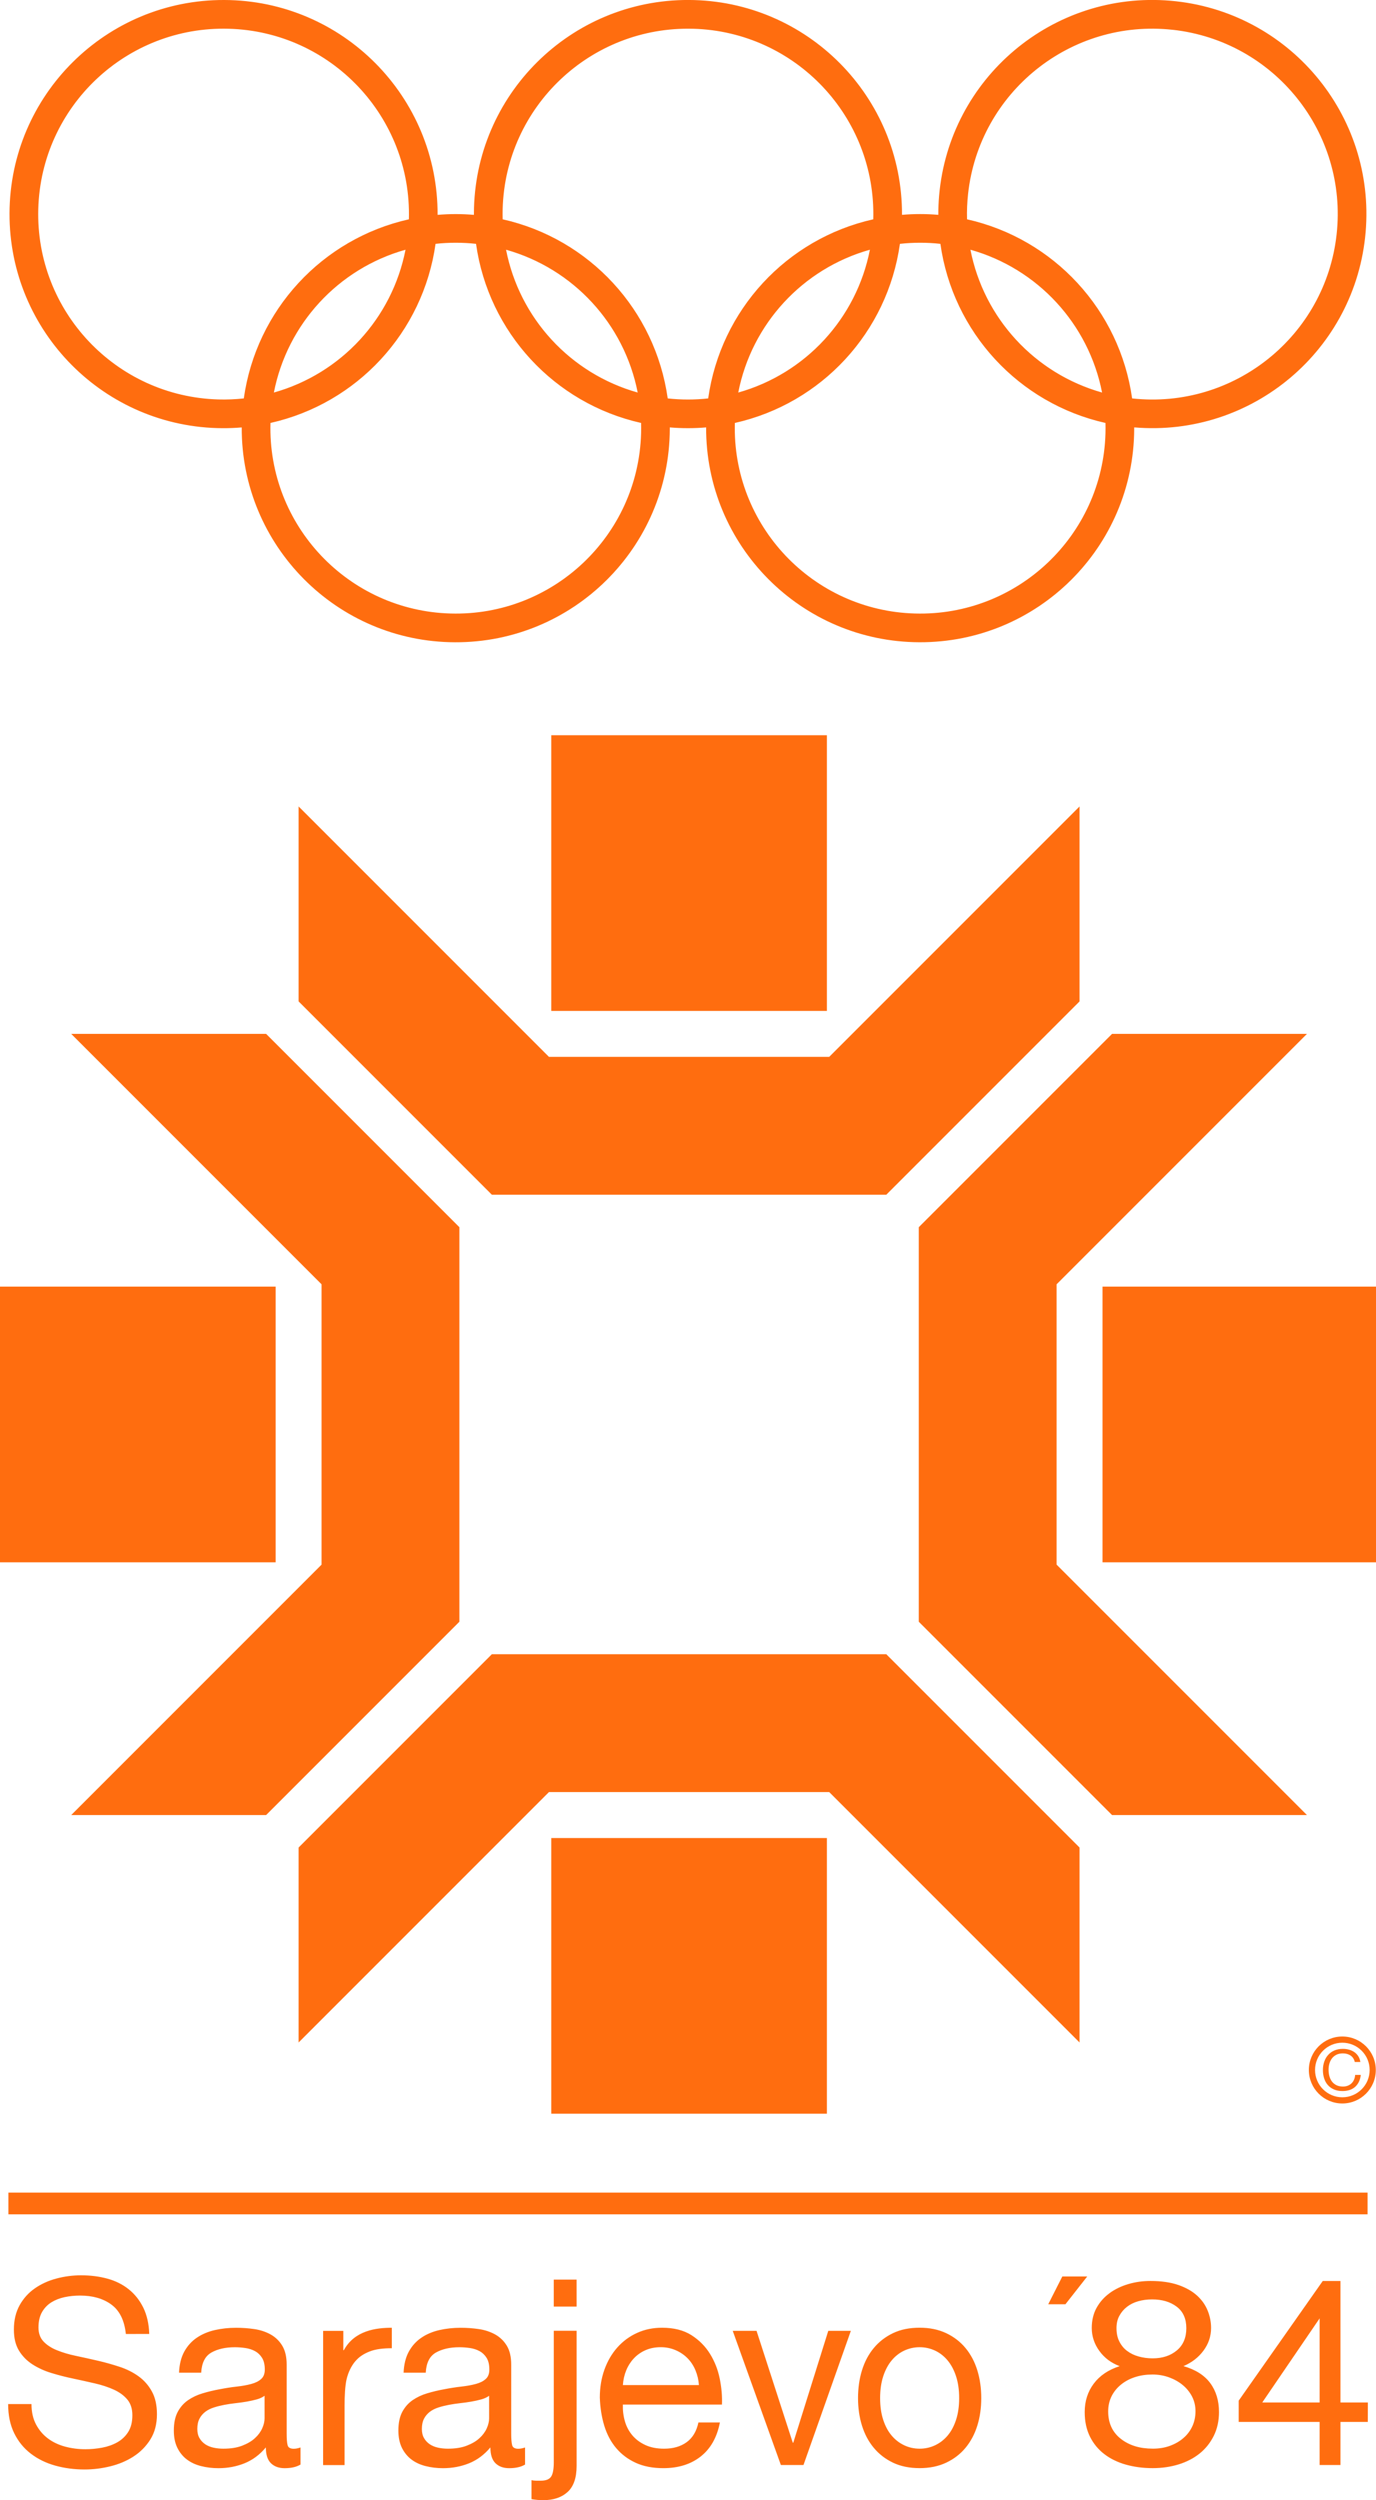 <?xml version="1.0" encoding="UTF-8" standalone="no"?>
<svg
   xmlns:dc="http://purl.org/dc/elements/1.1/"
   xmlns:cc="http://creativecommons.org/ns#"
   xmlns:rdf="http://www.w3.org/1999/02/22-rdf-syntax-ns#"
   xmlns:svg="http://www.w3.org/2000/svg"
   xmlns="http://www.w3.org/2000/svg"
   xmlns:sodipodi="http://sodipodi.sourceforge.net/DTD/sodipodi-0.dtd"
   xmlns:inkscape="http://www.inkscape.org/namespaces/inkscape"
   width="61.291mm"
   height="111.335mm"
   viewBox="0 0 61.291 111.335"
   version="1.1"
   id="svg8"
   inkscape:version="1.0.2-2 (e86c870879, 2021-01-15)"
   sodipodi:docname="1984_Winter_Olympics.svg">
  <defs
     id="defs2">
    <style
       id="style70">.cls-1{fill:#c12a21;}.cls-2{fill:#1e1712;}</style>
    <style
       id="style272">.cls-1{fill:#6dac3b;}.cls-2{fill:#dd463c;}.cls-3{fill:#f3cc23;}.cls-4{fill:#0090da;}.cls-5{fill:#1e1712;}.cls-6{fill:#001388;}.cls-7{fill:#fff;}</style>
    <clipPath
       id="clipPath580"
       clipPathUnits="userSpaceOnUse">
      <path
         inkscape:connector-curvature="0"
         id="path578"
         d="M 0,896.65 H 1668.95 V 0 H 0 Z" />
    </clipPath>
    <clipPath
       id="clipPath609"
       clipPathUnits="userSpaceOnUse">
      <path
         inkscape:connector-curvature="0"
         id="path607"
         d="M 0,896.65 H 1668.95 V 0 H 0 Z" />
    </clipPath>
    <clipPath
       id="clipPath621"
       clipPathUnits="userSpaceOnUse">
      <path
         inkscape:connector-curvature="0"
         id="path619"
         d="M 0,896.65 H 1668.95 V 0 H 0 Z" />
    </clipPath>
    <clipPath
       id="clipPath953"
       clipPathUnits="userSpaceOnUse">
      <path
         inkscape:connector-curvature="0"
         id="path951"
         d="M 0,1829.696 H 1668.95 V 0 H 0 Z" />
    </clipPath>
    <clipPath
       id="clipPath965"
       clipPathUnits="userSpaceOnUse">
      <path
         inkscape:connector-curvature="0"
         id="path963"
         d="M 0,1829.696 H 1668.95 V 0 H 0 Z" />
    </clipPath>
  </defs>
  <sodipodi:namedview
     id="base"
     pagecolor="#ffffff"
     bordercolor="#666666"
     borderopacity="1.0"
     inkscape:pageopacity="0.0"
     inkscape:pageshadow="2"
     inkscape:zoom="1"
     inkscape:cx="122.22212"
     inkscape:cy="233.7183"
     inkscape:document-units="mm"
     inkscape:current-layer="layer1"
     showgrid="false"
     fit-margin-top="0"
     fit-margin-left="0"
     fit-margin-right="0"
     fit-margin-bottom="0"
     inkscape:window-width="1366"
     inkscape:window-height="705"
     inkscape:window-x="-8"
     inkscape:window-y="-8"
     inkscape:window-maximized="1"
     inkscape:document-rotation="0" />
  <g
     inkscape:label="Layer 1"
     inkscape:groupmode="layer"
     id="layer1"
     transform="translate(-68.624,-142.378)">
    <g
       id="g7914">
      <path
         inkscape:connector-curvature="0"
         id="path969"
         style="fill:#ff6d0f;fill-opacity:1;fill-rule:nonzero;stroke:none;stroke-width:0.106"
         d="m 78.815,143.658 c 4.559,0.128 8.15,3.927 8.022,8.486 -3.872,0.869 -6.801,4.046 -7.353,7.976 -0.376,0.041 -0.755,0.057 -1.133,0.046 -4.558,-0.128 -8.15,-3.927 -8.022,-8.486 0.128,-4.559 3.927,-8.15 8.486,-8.022 z m 7.872,9.84 c -0.598,3.057 -2.866,5.517 -5.864,6.361 0.598,-3.057 2.866,-5.517 5.864,-6.361 z m 10.493,7.716 c 0.004,0.154 0.004,0.309 0,0.463 -0.128,4.559 -3.927,8.15 -8.486,8.022 -4.559,-0.128 -8.15,-3.927 -8.022,-8.486 3.872,-0.869 6.801,-4.046 7.353,-7.976 0.599,-0.066 1.204,-0.066 1.803,0 0.552,3.93 3.481,7.107 7.353,7.976 z m -6.015,-7.716 c 2.998,0.845 5.266,3.305 5.864,6.361 -2.998,-0.845 -5.266,-3.305 -5.864,-6.361 z m 8.335,-9.84 c 4.558,0.128 8.15,3.927 8.022,8.486 -3.872,0.869 -6.801,4.046 -7.353,7.976 -0.599,0.066 -1.204,0.066 -1.803,0 -0.552,-3.93 -3.481,-7.107 -7.352,-7.976 -0.004,-0.154 -0.004,-0.309 0,-0.463 0.128,-4.559 3.927,-8.15 8.486,-8.022 z m 7.872,9.84 c -0.598,3.057 -2.866,5.517 -5.864,6.361 0.598,-3.057 2.866,-5.517 5.864,-6.361 z m 10.493,7.716 c 0.004,0.154 0.004,0.309 0,0.463 -0.128,4.559 -3.927,8.15 -8.486,8.022 -4.559,-0.128 -8.15,-3.927 -8.022,-8.486 3.872,-0.869 6.801,-4.046 7.352,-7.976 0.599,-0.066 1.204,-0.066 1.803,0 0.552,3.93 3.481,7.107 7.353,7.976 z m -6.015,-7.716 c 2.998,0.845 5.266,3.305 5.864,6.361 -2.998,-0.845 -5.266,-3.305 -5.864,-6.361 z m 9.005,-9.794 c 4.533,0.498 7.804,4.576 7.306,9.109 -0.498,4.533 -4.576,7.804 -9.109,7.307 -0.552,-3.93 -3.481,-7.107 -7.353,-7.976 -0.011,-0.378 0.005,-0.757 0.046,-1.133 0.498,-4.533 4.576,-7.804 9.109,-7.306 z m -41.464,17.708 c -0.019,5.266 4.234,9.549 9.5,9.568 5.266,0.019 9.549,-4.234 9.568,-9.5 1.06e-4,-0.023 1.06e-4,-0.046 0,-0.069 0.538,0.046 1.079,0.046 1.618,0 -0.019,5.266 4.234,9.549 9.5,9.568 5.266,0.019 9.549,-4.234 9.568,-9.5 1e-4,-0.023 1e-4,-0.046 0,-0.069 5.247,0.447 9.862,-3.444 10.308,-8.691 0.447,-5.247 -3.444,-9.862 -8.691,-10.308 -5.246,-0.447 -9.862,3.444 -10.308,8.691 -0.024,0.28 -0.035,0.562 -0.034,0.843 -0.538,-0.046 -1.079,-0.046 -1.618,0 0.019,-5.265 -4.234,-9.549 -9.5,-9.568 -5.266,-0.019 -9.55,4.234 -9.568,9.5 -1.06e-4,0.023 -1.06e-4,0.046 0,0.069 -0.538,-0.046 -1.079,-0.046 -1.618,0 0.019,-5.265 -4.234,-9.549 -9.5,-9.568 -5.266,-0.019 -9.549,4.234 -9.568,9.5 -0.019,5.266 4.234,9.549 9.5,9.568 0.281,9.7e-4 0.563,-0.011 0.843,-0.034 z"
         sodipodi:nodetypes="cccccccccccccccccccccccccccccccccccccccccccccccccccccccccccccccccc" />
      <path
         id="path973"
         style="fill:#ff6d0f;fill-opacity:1;fill-rule:nonzero;stroke:none;stroke-width:0.4"
         d="m 92.66,123.549 v 46.33 h 46.33 v -46.33 z m -42.469,11.971 v 32.76 l 32.484,32.486 h 66.297 l 32.486,-32.486 v -32.76 l -42.08,42.08 H 92.271 Z m -38.221,38.219 42.08,42.082 v 47.105 L 11.971,305.008 H 44.73 L 77.217,272.521 V 206.225 L 44.73,173.738 Z m 174.949,0 -32.486,32.486 v 66.297 l 32.486,32.486 h 32.76 l -42.082,-42.082 v -47.105 l 42.082,-42.082 z M 0,216.209 v 46.328 h 46.33 v -46.328 z m 185.32,0 v 46.328 h 46.33 V 216.209 Z M 82.676,277.98 50.191,310.467 v 32.76 l 42.08,-42.08 h 47.107 l 42.08,42.08 V 310.467 l -32.486,-32.486 z m 9.984,30.887 v 46.33 h 46.33 v -46.33 z"
         transform="matrix(0.265,0,0,0.265,68.624,142.378)"
         sodipodi:nodetypes="cccccccccccccccccccccccccccccccccccccccccccccccccccccccc" />
      <path
         inkscape:connector-curvature="0"
         id="path995"
         style="fill:#ff6d0f;fill-opacity:1;fill-rule:nonzero;stroke:none;stroke-width:0.106"
         d="M 129.539,240.986 H 68.999 v -0.968 h 60.54 z"
         sodipodi:nodetypes="ccccc" />
      <path
         id="path1037"
         style="fill:#ff6d0f;fill-opacity:1;fill-rule:nonzero;stroke:none;stroke-width:0.106"
         d="m 127.404,249.364 h -2.555 l 2.555,-3.746 z m 0.928,0 v -5.41 h -0.789 l -3.744,5.329 v 0.948 h 3.605 v 1.919 h 0.928 v -1.919 h 1.218 l 0.003,-0.867 z m -9.502,-2.295 c 0.145,0.11 0.315,0.192 0.512,0.247 0.196,0.055 0.405,0.083 0.627,0.083 0.435,0 0.793,-0.118 1.075,-0.353 0.281,-0.235 0.422,-0.565 0.422,-0.989 0,-0.424 -0.143,-0.743 -0.429,-0.959 -0.286,-0.216 -0.651,-0.324 -1.094,-0.324 -0.222,0 -0.428,0.028 -0.621,0.083 -0.192,0.055 -0.358,0.137 -0.499,0.247 -0.141,0.11 -0.254,0.243 -0.339,0.4 -0.086,0.157 -0.128,0.341 -0.128,0.553 0,0.228 0.043,0.426 0.128,0.594 0.085,0.169 0.2,0.308 0.345,0.418 z m 1.139,4.352 c 0.28,0 0.537,-0.042 0.769,-0.127 0.232,-0.085 0.434,-0.201 0.605,-0.351 0.171,-0.149 0.302,-0.324 0.394,-0.526 0.092,-0.201 0.138,-0.423 0.138,-0.665 0,-0.234 -0.05,-0.449 -0.151,-0.647 -0.101,-0.197 -0.239,-0.369 -0.414,-0.514 -0.175,-0.145 -0.379,-0.26 -0.611,-0.345 -0.232,-0.085 -0.48,-0.127 -0.742,-0.127 -0.28,0 -0.539,0.038 -0.775,0.115 -0.237,0.077 -0.445,0.187 -0.624,0.333 -0.18,0.145 -0.32,0.318 -0.421,0.52 -0.101,0.202 -0.151,0.427 -0.151,0.677 0,0.516 0.186,0.921 0.558,1.215 0.372,0.294 0.848,0.441 1.426,0.441 z m -1.924,-6.924 c 0.243,-0.177 0.522,-0.312 0.836,-0.405 0.314,-0.093 0.643,-0.139 0.986,-0.139 0.486,0 0.9,0.06 1.244,0.179 0.343,0.12 0.622,0.278 0.836,0.474 0.214,0.196 0.371,0.42 0.471,0.67 0.101,0.251 0.151,0.507 0.151,0.769 0,0.37 -0.113,0.707 -0.339,1.012 -0.226,0.304 -0.524,0.533 -0.892,0.688 0.536,0.154 0.934,0.406 1.194,0.757 0.259,0.35 0.389,0.78 0.389,1.289 0,0.393 -0.077,0.746 -0.232,1.058 -0.155,0.312 -0.365,0.574 -0.628,0.786 -0.264,0.212 -0.576,0.374 -0.936,0.486 -0.36,0.111 -0.746,0.167 -1.156,0.167 -0.427,0 -0.825,-0.052 -1.194,-0.156 -0.368,-0.104 -0.689,-0.26 -0.961,-0.468 -0.272,-0.208 -0.486,-0.468 -0.641,-0.78 -0.155,-0.312 -0.233,-0.676 -0.233,-1.092 0,-0.486 0.134,-0.907 0.402,-1.266 0.268,-0.358 0.653,-0.618 1.156,-0.78 -0.377,-0.139 -0.678,-0.364 -0.905,-0.676 -0.226,-0.312 -0.339,-0.653 -0.339,-1.023 0,-0.339 0.071,-0.637 0.214,-0.896 0.142,-0.258 0.335,-0.476 0.578,-0.653 z m -2.103,-0.743 h 1.11 l -0.971,1.237 h -0.766 z m -7.601,7.084 c 0.16,0.189 0.348,0.333 0.563,0.434 0.215,0.1 0.443,0.15 0.684,0.15 0.241,0 0.468,-0.05 0.683,-0.15 0.215,-0.1 0.403,-0.245 0.563,-0.434 0.16,-0.189 0.286,-0.424 0.377,-0.705 0.091,-0.281 0.137,-0.603 0.137,-0.965 0,-0.362 -0.046,-0.684 -0.137,-0.965 -0.091,-0.282 -0.217,-0.518 -0.377,-0.711 -0.161,-0.193 -0.348,-0.339 -0.563,-0.439 -0.215,-0.1 -0.443,-0.15 -0.683,-0.15 -0.241,0 -0.468,0.05 -0.684,0.15 -0.215,0.1 -0.403,0.247 -0.563,0.439 -0.16,0.193 -0.286,0.43 -0.377,0.711 -0.091,0.281 -0.137,0.603 -0.137,0.965 0,0.363 0.045,0.684 0.137,0.965 0.091,0.282 0.217,0.516 0.377,0.705 z m -0.798,-3.896 c 0.233,-0.281 0.519,-0.503 0.858,-0.665 0.339,-0.162 0.735,-0.243 1.187,-0.243 0.444,0 0.838,0.081 1.181,0.243 0.343,0.162 0.631,0.384 0.864,0.665 0.233,0.282 0.408,0.613 0.525,0.994 0.116,0.381 0.175,0.792 0.175,1.231 0,0.44 -0.059,0.848 -0.175,1.225 -0.117,0.378 -0.292,0.707 -0.525,0.989 -0.233,0.281 -0.521,0.503 -0.864,0.664 -0.343,0.162 -0.736,0.243 -1.181,0.243 -0.452,0 -0.848,-0.081 -1.187,-0.243 -0.339,-0.162 -0.625,-0.383 -0.858,-0.664 -0.234,-0.281 -0.408,-0.611 -0.525,-0.989 -0.117,-0.377 -0.175,-0.786 -0.175,-1.225 0,-0.439 0.058,-0.85 0.175,-1.231 0.117,-0.382 0.292,-0.713 0.525,-0.994 z m -3.13,5.208 h -1.006 l -2.145,-5.976 h 1.061 l 1.614,4.982 h 0.022 l 1.559,-4.982 h 1.006 z m -4.657,-3.56 c -0.015,-0.231 -0.067,-0.451 -0.154,-0.659 -0.087,-0.208 -0.205,-0.387 -0.354,-0.538 -0.148,-0.15 -0.325,-0.27 -0.53,-0.358 -0.205,-0.089 -0.426,-0.133 -0.661,-0.133 -0.251,0 -0.477,0.044 -0.679,0.133 -0.202,0.089 -0.375,0.21 -0.519,0.364 -0.145,0.154 -0.259,0.333 -0.342,0.537 -0.084,0.204 -0.133,0.422 -0.148,0.653 z m 0.935,1.665 c -0.13,0.663 -0.415,1.168 -0.855,1.514 -0.441,0.347 -0.996,0.52 -1.665,0.52 -0.472,0 -0.88,-0.079 -1.226,-0.237 -0.346,-0.158 -0.637,-0.376 -0.872,-0.653 -0.236,-0.277 -0.413,-0.609 -0.531,-0.994 -0.118,-0.385 -0.185,-0.805 -0.2,-1.26 0,-0.447 0.068,-0.862 0.205,-1.243 0.137,-0.382 0.329,-0.711 0.576,-0.989 0.247,-0.277 0.54,-0.493 0.878,-0.647 0.338,-0.154 0.709,-0.231 1.112,-0.231 0.525,0 0.96,0.11 1.306,0.329 0.346,0.22 0.624,0.499 0.833,0.838 0.209,0.339 0.353,0.709 0.433,1.11 0.08,0.4 0.112,0.782 0.097,1.145 h -4.414 c -0.008,0.262 0.023,0.51 0.091,0.745 0.068,0.235 0.178,0.443 0.331,0.624 0.152,0.181 0.346,0.325 0.582,0.434 0.236,0.108 0.513,0.162 0.833,0.162 0.403,0 0.737,-0.096 1.004,-0.289 0.266,-0.193 0.441,-0.485 0.525,-0.878 z m -6.383,-5.161 H 93.29 v -1.202 h 1.017 z m 0,7.094 c 0,0.532 -0.134,0.919 -0.401,1.162 -0.267,0.243 -0.628,0.364 -1.083,0.364 -0.088,0 -0.176,-0.004 -0.263,-0.011 -0.088,-0.008 -0.175,-0.019 -0.263,-0.035 v -0.844 c 0.072,0.015 0.14,0.023 0.203,0.023 h 0.215 c 0.223,0 0.375,-0.06 0.455,-0.179 0.08,-0.119 0.12,-0.333 0.12,-0.641 v -5.857 h 1.017 z m -3.898,-3.123 c -0.093,0.069 -0.209,0.123 -0.348,0.162 -0.139,0.038 -0.286,0.071 -0.441,0.098 -0.155,0.027 -0.32,0.05 -0.493,0.069 -0.174,0.019 -0.342,0.044 -0.505,0.075 -0.163,0.031 -0.317,0.069 -0.465,0.116 -0.147,0.046 -0.275,0.11 -0.383,0.191 -0.108,0.081 -0.196,0.183 -0.261,0.306 -0.066,0.123 -0.099,0.278 -0.099,0.462 0,0.162 0.033,0.299 0.099,0.41 0.065,0.112 0.151,0.202 0.255,0.272 0.105,0.069 0.227,0.12 0.366,0.15 0.139,0.031 0.286,0.046 0.441,0.046 0.325,0 0.604,-0.044 0.836,-0.133 0.232,-0.089 0.422,-0.2 0.569,-0.335 0.147,-0.135 0.255,-0.281 0.325,-0.439 0.07,-0.158 0.105,-0.306 0.105,-0.445 z m 1.602,3.063 c -0.178,0.108 -0.414,0.162 -0.708,0.162 -0.255,0 -0.458,-0.073 -0.609,-0.22 -0.151,-0.146 -0.227,-0.382 -0.227,-0.705 -0.271,0.324 -0.586,0.559 -0.946,0.705 -0.36,0.146 -0.748,0.22 -1.167,0.22 -0.271,0 -0.528,-0.031 -0.772,-0.093 -0.244,-0.061 -0.455,-0.16 -0.633,-0.294 -0.178,-0.135 -0.319,-0.308 -0.424,-0.52 -0.104,-0.212 -0.157,-0.468 -0.157,-0.769 0,-0.339 0.058,-0.616 0.174,-0.832 0.116,-0.216 0.269,-0.389 0.459,-0.52 0.19,-0.131 0.406,-0.233 0.65,-0.306 0.244,-0.073 0.493,-0.133 0.749,-0.179 0.271,-0.053 0.528,-0.094 0.772,-0.121 0.243,-0.027 0.458,-0.065 0.644,-0.116 0.186,-0.05 0.333,-0.123 0.441,-0.22 0.108,-0.096 0.163,-0.237 0.163,-0.422 0,-0.216 -0.041,-0.389 -0.122,-0.52 -0.081,-0.131 -0.186,-0.231 -0.313,-0.3 -0.128,-0.069 -0.271,-0.116 -0.43,-0.139 -0.159,-0.023 -0.315,-0.035 -0.47,-0.035 -0.418,0 -0.766,0.079 -1.045,0.237 -0.278,0.158 -0.429,0.456 -0.453,0.896 h -0.987 c 0.016,-0.37 0.093,-0.682 0.232,-0.936 0.139,-0.254 0.325,-0.461 0.557,-0.619 0.232,-0.158 0.499,-0.272 0.801,-0.341 0.302,-0.069 0.619,-0.104 0.952,-0.104 0.271,0 0.54,0.019 0.807,0.058 0.267,0.039 0.509,0.118 0.725,0.237 0.217,0.12 0.391,0.287 0.523,0.503 0.131,0.216 0.197,0.497 0.197,0.844 v 3.075 c 0,0.231 0.013,0.401 0.041,0.509 0.027,0.108 0.118,0.162 0.273,0.162 0.093,0 0.193,-0.019 0.302,-0.058 z m -8.995,-5.953 h 0.9 v 0.861 l 0.022,0.001 c 0.476,-0.879 1.437,-1.001 2.138,-1.001 v 0.912 c -0.383,0 -0.721,0.038 -0.991,0.146 -0.27,0.108 -0.468,0.236 -0.642,0.442 -0.171,0.203 -0.302,0.472 -0.377,0.773 -0.075,0.3 -0.095,0.806 -0.095,1.184 v 2.659 h -0.956 z m -2.609,2.89 c -0.093,0.069 -0.209,0.123 -0.348,0.162 -0.139,0.038 -0.286,0.071 -0.441,0.098 -0.155,0.027 -0.32,0.05 -0.493,0.069 -0.174,0.019 -0.342,0.044 -0.505,0.075 -0.163,0.031 -0.317,0.069 -0.465,0.116 -0.147,0.046 -0.275,0.11 -0.383,0.191 -0.108,0.081 -0.196,0.183 -0.261,0.306 -0.066,0.123 -0.099,0.278 -0.099,0.462 0,0.162 0.033,0.299 0.099,0.41 0.065,0.112 0.151,0.202 0.255,0.272 0.105,0.069 0.227,0.12 0.366,0.15 0.139,0.031 0.286,0.046 0.441,0.046 0.325,0 0.604,-0.044 0.836,-0.133 0.232,-0.089 0.422,-0.2 0.569,-0.335 0.147,-0.135 0.255,-0.281 0.325,-0.439 0.07,-0.158 0.105,-0.306 0.105,-0.445 z m 1.602,3.063 c -0.178,0.108 -0.414,0.162 -0.708,0.162 -0.255,0 -0.458,-0.073 -0.609,-0.22 -0.151,-0.146 -0.227,-0.382 -0.227,-0.705 -0.271,0.324 -0.586,0.559 -0.946,0.705 -0.36,0.146 -0.749,0.22 -1.167,0.22 -0.271,0 -0.528,-0.031 -0.772,-0.093 -0.244,-0.061 -0.455,-0.16 -0.633,-0.294 -0.178,-0.135 -0.319,-0.308 -0.424,-0.52 -0.105,-0.212 -0.157,-0.468 -0.157,-0.769 0,-0.339 0.058,-0.616 0.174,-0.832 0.116,-0.216 0.269,-0.389 0.459,-0.52 0.19,-0.131 0.406,-0.233 0.65,-0.306 0.244,-0.073 0.493,-0.133 0.749,-0.179 0.271,-0.053 0.528,-0.094 0.772,-0.121 0.243,-0.027 0.458,-0.065 0.644,-0.116 0.186,-0.05 0.333,-0.123 0.441,-0.22 0.108,-0.096 0.163,-0.237 0.163,-0.422 0,-0.216 -0.041,-0.389 -0.122,-0.52 -0.081,-0.131 -0.186,-0.231 -0.313,-0.3 -0.128,-0.069 -0.271,-0.116 -0.43,-0.139 -0.159,-0.023 -0.315,-0.035 -0.47,-0.035 -0.418,0 -0.766,0.079 -1.045,0.237 -0.278,0.158 -0.429,0.456 -0.453,0.896 h -0.987 c 0.015,-0.37 0.093,-0.682 0.232,-0.936 0.139,-0.254 0.325,-0.461 0.557,-0.619 0.232,-0.158 0.499,-0.272 0.801,-0.341 0.302,-0.069 0.619,-0.104 0.952,-0.104 0.271,0 0.54,0.019 0.807,0.058 0.267,0.039 0.509,0.118 0.725,0.237 0.217,0.12 0.391,0.287 0.523,0.503 0.131,0.216 0.197,0.497 0.197,0.844 v 3.075 c 0,0.231 0.013,0.401 0.041,0.509 0.027,0.108 0.118,0.162 0.273,0.162 0.093,0 0.193,-0.019 0.302,-0.058 z m -7.78,-5.814 c -0.062,-0.601 -0.276,-1.037 -0.641,-1.307 -0.366,-0.27 -0.833,-0.404 -1.403,-0.404 -0.231,0 -0.458,0.023 -0.681,0.07 -0.223,0.047 -0.422,0.125 -0.595,0.233 -0.173,0.109 -0.312,0.254 -0.416,0.437 -0.104,0.183 -0.156,0.41 -0.156,0.682 0,0.257 0.075,0.465 0.225,0.624 0.15,0.159 0.35,0.289 0.6,0.39 0.25,0.101 0.533,0.185 0.849,0.251 0.316,0.066 0.639,0.138 0.97,0.214 0.331,0.077 0.655,0.168 0.97,0.272 0.316,0.104 0.597,0.245 0.843,0.422 0.246,0.177 0.445,0.403 0.595,0.676 0.15,0.273 0.225,0.611 0.225,1.011 0,0.439 -0.098,0.815 -0.294,1.127 -0.196,0.312 -0.449,0.566 -0.757,0.763 -0.308,0.197 -0.652,0.341 -1.034,0.434 -0.381,0.093 -0.76,0.139 -1.137,0.139 -0.462,0 -0.899,-0.058 -1.311,-0.173 -0.412,-0.116 -0.774,-0.293 -1.085,-0.532 -0.312,-0.239 -0.559,-0.541 -0.739,-0.908 -0.181,-0.366 -0.271,-0.799 -0.271,-1.3 h 1.04 c 0,0.351 0.067,0.653 0.202,0.906 0.134,0.253 0.312,0.462 0.531,0.626 0.22,0.164 0.474,0.285 0.762,0.362 0.289,0.078 0.591,0.117 0.907,0.117 0.246,0 0.495,-0.023 0.745,-0.07 0.25,-0.047 0.475,-0.126 0.676,-0.239 0.2,-0.113 0.362,-0.266 0.485,-0.46 0.123,-0.194 0.185,-0.443 0.185,-0.746 0,-0.287 -0.075,-0.52 -0.225,-0.699 -0.15,-0.179 -0.348,-0.324 -0.595,-0.437 -0.246,-0.113 -0.528,-0.206 -0.843,-0.279 -0.316,-0.074 -0.639,-0.145 -0.97,-0.215 -0.331,-0.069 -0.655,-0.152 -0.97,-0.248 -0.316,-0.096 -0.599,-0.226 -0.849,-0.387 -0.25,-0.162 -0.45,-0.366 -0.6,-0.613 -0.15,-0.246 -0.225,-0.558 -0.225,-0.936 0,-0.416 0.085,-0.776 0.254,-1.081 0.169,-0.304 0.395,-0.555 0.676,-0.751 0.281,-0.196 0.6,-0.343 0.959,-0.439 0.358,-0.096 0.725,-0.145 1.103,-0.145 0.423,0 0.816,0.05 1.178,0.15 0.362,0.1 0.677,0.258 0.947,0.474 0.269,0.216 0.485,0.487 0.646,0.815 0.162,0.328 0.25,0.719 0.266,1.173 z"
         sodipodi:nodetypes="cccccccccccccccccccccccccccccccccccccccccccccccccccccccccccccccccccccccccccccccccccccccccccccccccccccccccccccccccccccccccccccccccccccccccccccccccccccccccccccccccccccccccccccccccccccccccccccccccccccccccccccccccccccccccccccccccccccccccccccccccccccccccccccccccccccccccccccccccccccccccccccccccccccccccccccccccccccccccccccccccccccccccccccccccccccc" />
      <path
         id="path1045"
         style="fill:#ff6d0f;fill-opacity:1;fill-rule:nonzero;stroke:none;stroke-width:0.106"
         d="m 128.969,234.201 c -0.014,-0.064 -0.037,-0.119 -0.069,-0.167 -0.032,-0.048 -0.071,-0.087 -0.117,-0.119 -0.047,-0.032 -0.099,-0.056 -0.157,-0.072 -0.058,-0.016 -0.12,-0.024 -0.185,-0.024 -0.113,0 -0.209,0.02 -0.289,0.06 -0.08,0.04 -0.146,0.094 -0.198,0.162 -0.052,0.068 -0.09,0.145 -0.115,0.232 -0.025,0.087 -0.037,0.178 -0.037,0.271 0,0.102 0.012,0.199 0.037,0.29 0.025,0.091 0.063,0.171 0.115,0.239 0.052,0.068 0.118,0.122 0.199,0.162 0.081,0.04 0.178,0.06 0.29,0.06 0.083,0 0.156,-0.013 0.22,-0.039 0.064,-0.026 0.12,-0.062 0.166,-0.108 0.047,-0.046 0.083,-0.101 0.11,-0.165 0.026,-0.063 0.042,-0.132 0.047,-0.206 h 0.251 c -0.025,0.224 -0.107,0.4 -0.247,0.528 -0.14,0.127 -0.329,0.191 -0.569,0.191 -0.146,0 -0.274,-0.024 -0.383,-0.073 -0.109,-0.049 -0.2,-0.115 -0.272,-0.198 -0.072,-0.084 -0.126,-0.183 -0.162,-0.297 -0.036,-0.114 -0.054,-0.236 -0.054,-0.367 0,-0.131 0.019,-0.253 0.058,-0.368 0.039,-0.115 0.095,-0.215 0.17,-0.3 0.075,-0.085 0.168,-0.153 0.278,-0.202 0.111,-0.049 0.239,-0.074 0.385,-0.074 0.099,0 0.192,0.013 0.28,0.038 0.088,0.025 0.166,0.062 0.235,0.111 0.069,0.049 0.126,0.109 0.172,0.182 0.046,0.073 0.075,0.157 0.09,0.253 z m -1.769,0.357 c 0,-0.671 0.544,-1.215 1.216,-1.215 0.671,0 1.216,0.544 1.216,1.215 0,0.671 -0.544,1.216 -1.216,1.216 -0.671,0 -1.216,-0.544 -1.216,-1.216 z m -0.276,0 c 0,0.824 0.668,1.491 1.491,1.491 0.824,0 1.491,-0.668 1.491,-1.491 0,-0.824 -0.668,-1.491 -1.491,-1.491 -0.824,0 -1.491,0.668 -1.491,1.491 z"
         sodipodi:nodetypes="ccccccccccccccccccccccccccccccccccccccccccc" />
    </g>
  </g>
</svg>
